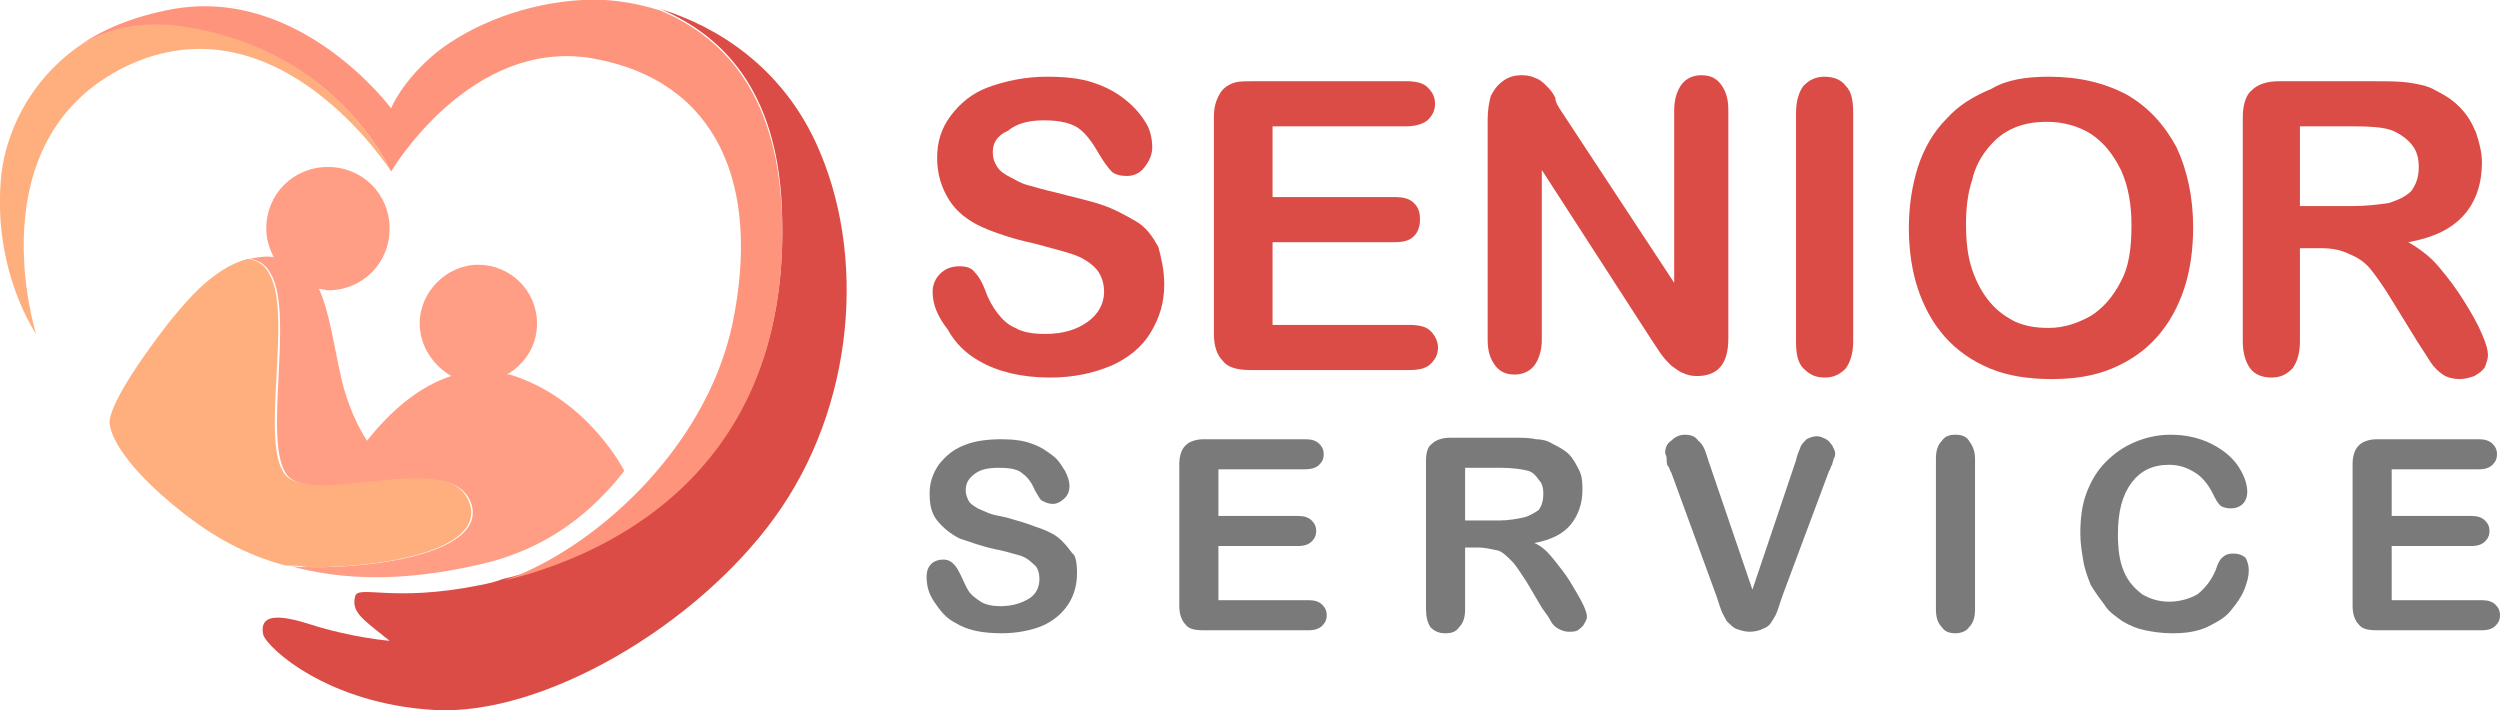 <?xml version="1.0" encoding="utf-8"?>
<!-- Generator: Adobe Illustrator 24.1.0, SVG Export Plug-In . SVG Version: 6.00 Build 0)  -->
<svg version="1.1" id="Layer_1" xmlns="http://www.w3.org/2000/svg" xmlns:xlink="http://www.w3.org/1999/xlink" x="0px" y="0px"
	 width="166.2px" height="47.2px" viewBox="0 0 166.2 47.2" style="enable-background:new 0 0 166.2 47.2;" xml:space="preserve">
<style type="text/css">
	.st0{fill:#DC4C46;}
	.st1{fill:#7A7A7A;}
	.st2{fill:#FFAF7D;}
	.st3{fill:#FF947D;}
	.st4{fill:#FF9E85;}
</style>
<g>
	<path class="st0" d="M77.4,18.9c0,1.2-0.3,2.2-0.9,3.2s-1.5,1.7-2.6,2.2c-1.2,0.5-2.5,0.8-4.1,0.8c-1.9,0-3.5-0.4-4.7-1.1
		c-0.9-0.5-1.6-1.2-2.1-2.1C62.3,21,62,20.2,62,19.4c0-0.5,0.2-0.9,0.5-1.2s0.7-0.5,1.3-0.5c0.4,0,0.8,0.1,1,0.4
		c0.3,0.3,0.5,0.7,0.7,1.2c0.2,0.6,0.5,1.1,0.8,1.5c0.3,0.4,0.7,0.8,1.2,1c0.5,0.3,1.2,0.4,2,0.4c1.2,0,2.1-0.3,2.8-0.8
		c0.7-0.5,1.1-1.2,1.1-2c0-0.6-0.2-1.2-0.6-1.6c-0.4-0.4-0.9-0.7-1.5-0.9c-0.6-0.2-1.4-0.4-2.5-0.7c-1.4-0.3-2.6-0.7-3.5-1.1
		c-0.9-0.4-1.7-1-2.2-1.8c-0.5-0.8-0.8-1.7-0.8-2.8c0-1.1,0.3-2,0.9-2.8c0.6-0.8,1.4-1.5,2.5-1.9c1.1-0.4,2.4-0.7,3.9-0.7
		c1.2,0,2.2,0.1,3.1,0.4c0.9,0.3,1.6,0.7,2.2,1.2c0.6,0.5,1,1,1.3,1.5c0.3,0.5,0.4,1.1,0.4,1.6c0,0.5-0.2,0.9-0.5,1.3
		c-0.3,0.4-0.7,0.6-1.2,0.6c-0.4,0-0.8-0.1-1-0.3c-0.2-0.2-0.5-0.6-0.8-1.1c-0.4-0.7-0.8-1.3-1.3-1.7c-0.5-0.4-1.3-0.6-2.4-0.6
		c-1,0-1.8,0.2-2.4,0.7C66.3,9,66,9.5,66,10.1c0,0.4,0.1,0.7,0.3,1c0.2,0.3,0.5,0.5,0.9,0.7c0.4,0.2,0.7,0.4,1.1,0.5
		c0.4,0.1,1,0.3,1.9,0.5c1.1,0.3,2.1,0.5,3,0.8c0.9,0.3,1.6,0.7,2.3,1.1s1.1,1,1.5,1.7C77.2,17.1,77.4,18,77.4,18.9z"/>
	<path class="st0" d="M93.4,8.4h-8.8v4.7h8.1c0.6,0,1,0.1,1.3,0.4s0.4,0.6,0.4,1.1c0,0.4-0.1,0.8-0.4,1.1c-0.3,0.3-0.7,0.4-1.3,0.4
		h-8.1v5.5h9.1c0.6,0,1.1,0.1,1.4,0.4c0.3,0.3,0.5,0.7,0.5,1.1c0,0.5-0.2,0.8-0.5,1.1c-0.3,0.3-0.8,0.4-1.4,0.4H83.1
		c-0.9,0-1.5-0.2-1.8-0.6c-0.4-0.4-0.6-1-0.6-1.8V7.8c0-0.6,0.1-1,0.3-1.4c0.2-0.4,0.4-0.6,0.8-0.8c0.4-0.2,0.8-0.2,1.4-0.2h10.3
		c0.6,0,1.1,0.1,1.4,0.4c0.3,0.3,0.5,0.6,0.5,1.1c0,0.5-0.2,0.8-0.5,1.1C94.5,8.3,94,8.4,93.4,8.4z"/>
	<path class="st0" d="M103.8,7.4l7.5,11.4V7.3c0-0.7,0.2-1.3,0.5-1.7c0.3-0.4,0.8-0.6,1.3-0.6c0.6,0,1,0.2,1.3,0.6
		c0.3,0.4,0.5,0.9,0.5,1.7v15.2c0,1.7-0.7,2.5-2.1,2.5c-0.4,0-0.7-0.1-0.9-0.2c-0.3-0.1-0.5-0.3-0.8-0.5c-0.2-0.2-0.5-0.5-0.7-0.8
		c-0.2-0.3-0.4-0.6-0.6-0.9l-7.3-11.3v11.3c0,0.7-0.2,1.3-0.5,1.7c-0.3,0.4-0.8,0.6-1.3,0.6c-0.6,0-1-0.2-1.3-0.6
		c-0.3-0.4-0.5-0.9-0.5-1.7V7.9c0-0.6,0.1-1.1,0.2-1.5c0.2-0.4,0.4-0.7,0.8-1c0.4-0.3,0.8-0.4,1.3-0.4c0.4,0,0.7,0.1,0.9,0.2
		c0.3,0.1,0.5,0.3,0.7,0.5c0.2,0.2,0.4,0.4,0.6,0.8C103.4,6.8,103.6,7.1,103.8,7.4z"/>
	<path class="st0" d="M119.4,22.7V7.5c0-0.8,0.2-1.4,0.5-1.8c0.4-0.4,0.8-0.6,1.4-0.6c0.6,0,1.1,0.2,1.4,0.6c0.4,0.4,0.5,1,0.5,1.8
		v15.2c0,0.8-0.2,1.4-0.5,1.8c-0.4,0.4-0.8,0.6-1.4,0.6c-0.6,0-1-0.2-1.4-0.6C119.5,24.1,119.4,23.5,119.4,22.7z"/>
	<path class="st0" d="M136.2,5.1c2,0,3.7,0.4,5.2,1.2c1.4,0.8,2.5,2,3.3,3.5c0.7,1.5,1.1,3.3,1.1,5.3c0,1.5-0.2,2.9-0.6,4.1
		c-0.4,1.2-1,2.3-1.8,3.2c-0.8,0.9-1.8,1.6-3,2.1c-1.2,0.5-2.5,0.7-4,0.7c-1.5,0-2.9-0.2-4.1-0.7c-1.2-0.5-2.2-1.2-3-2.1
		c-0.8-0.9-1.4-2-1.8-3.2c-0.4-1.2-0.6-2.6-0.6-4c0-1.5,0.2-2.8,0.6-4.1c0.4-1.2,1-2.3,1.9-3.2c0.8-0.9,1.8-1.5,3-2
		C133.4,5.3,134.7,5.1,136.2,5.1z M141.7,15c0-1.4-0.2-2.6-0.7-3.7c-0.5-1-1.1-1.8-2-2.4c-0.8-0.5-1.8-0.8-2.9-0.8
		c-0.8,0-1.5,0.1-2.2,0.4c-0.7,0.3-1.2,0.7-1.7,1.3c-0.5,0.6-0.9,1.3-1.1,2.2c-0.3,0.9-0.4,1.9-0.4,2.9c0,1.1,0.1,2.1,0.4,3
		c0.3,0.9,0.7,1.6,1.2,2.2c0.5,0.6,1.1,1,1.7,1.3c0.7,0.3,1.4,0.4,2.2,0.4c1,0,1.9-0.3,2.8-0.8c0.8-0.5,1.5-1.3,2-2.3
		C141.5,17.8,141.7,16.6,141.7,15z"/>
	<path class="st0" d="M154.3,16.5h-1.4v6.2c0,0.8-0.2,1.4-0.5,1.8c-0.4,0.4-0.8,0.6-1.4,0.6c-0.6,0-1.1-0.2-1.4-0.6
		c-0.3-0.4-0.5-1-0.5-1.8V7.8c0-0.8,0.2-1.5,0.6-1.8c0.4-0.4,1-0.6,1.8-0.6h6.4c0.9,0,1.6,0,2.3,0.1c0.6,0.1,1.2,0.2,1.7,0.5
		c0.6,0.3,1.1,0.6,1.6,1.1c0.5,0.5,0.8,1,1.1,1.7c0.2,0.6,0.4,1.3,0.4,2c0,1.4-0.4,2.6-1.2,3.5c-0.8,0.9-2,1.5-3.7,1.8
		c0.7,0.4,1.4,0.9,2,1.6c0.6,0.7,1.2,1.5,1.7,2.3c0.5,0.8,0.9,1.5,1.2,2.2c0.3,0.7,0.4,1.1,0.4,1.4c0,0.3-0.1,0.5-0.2,0.8
		c-0.2,0.3-0.4,0.4-0.7,0.6c-0.3,0.1-0.6,0.2-1,0.2c-0.4,0-0.8-0.1-1.1-0.3c-0.3-0.2-0.6-0.5-0.8-0.8c-0.2-0.3-0.5-0.8-0.9-1.4
		l-1.6-2.6c-0.6-1-1.1-1.7-1.5-2.2c-0.4-0.5-0.9-0.8-1.4-1C155.6,16.6,155,16.5,154.3,16.5z M156.5,8.4h-3.6v5.3h3.5
		c0.9,0,1.7-0.1,2.4-0.2c0.6-0.2,1.1-0.4,1.5-0.8c0.3-0.4,0.5-0.9,0.5-1.6c0-0.5-0.1-1-0.4-1.4c-0.3-0.4-0.7-0.7-1.1-0.9
		C158.8,8.5,157.9,8.4,156.5,8.4z"/>
	<path class="st1" d="M71.6,38.1c0,0.8-0.2,1.5-0.6,2.1c-0.4,0.6-1,1.1-1.7,1.4s-1.7,0.5-2.7,0.5c-1.3,0-2.3-0.2-3.1-0.7
		c-0.6-0.3-1-0.8-1.4-1.4c-0.4-0.6-0.5-1.1-0.5-1.7c0-0.3,0.1-0.6,0.3-0.8c0.2-0.2,0.5-0.3,0.8-0.3c0.3,0,0.5,0.1,0.7,0.3
		c0.2,0.2,0.3,0.4,0.5,0.8c0.2,0.4,0.3,0.7,0.5,1c0.2,0.3,0.5,0.5,0.8,0.7c0.3,0.2,0.8,0.3,1.3,0.3c0.8,0,1.4-0.2,1.9-0.5
		s0.7-0.8,0.7-1.3c0-0.4-0.1-0.8-0.4-1c-0.3-0.3-0.6-0.5-1-0.6c-0.4-0.1-1-0.3-1.6-0.4c-0.9-0.2-1.7-0.5-2.3-0.7
		c-0.6-0.3-1.1-0.7-1.5-1.2c-0.4-0.5-0.5-1.1-0.5-1.8c0-0.7,0.2-1.3,0.6-1.9c0.4-0.5,0.9-1,1.7-1.3c0.7-0.3,1.6-0.4,2.5-0.4
		c0.8,0,1.5,0.1,2,0.3c0.6,0.2,1,0.5,1.4,0.8c0.4,0.3,0.6,0.7,0.8,1c0.2,0.4,0.3,0.7,0.3,1c0,0.3-0.1,0.6-0.3,0.8
		c-0.2,0.2-0.5,0.4-0.8,0.4c-0.3,0-0.5-0.1-0.7-0.2c-0.2-0.1-0.3-0.4-0.5-0.7c-0.2-0.5-0.5-0.9-0.8-1.1c-0.3-0.3-0.8-0.4-1.6-0.4
		c-0.7,0-1.2,0.1-1.6,0.4c-0.4,0.3-0.6,0.6-0.6,1.1c0,0.3,0.1,0.5,0.2,0.7c0.1,0.2,0.3,0.3,0.6,0.5c0.2,0.1,0.5,0.2,0.7,0.3
		c0.2,0.1,0.7,0.2,1.2,0.3c0.7,0.2,1.4,0.4,1.9,0.6c0.6,0.2,1.1,0.4,1.5,0.7c0.4,0.3,0.7,0.7,1,1.1C71.5,36.9,71.6,37.4,71.6,38.1z"
		/>
	<path class="st1" d="M86.7,31.2H81v3.1h5.3c0.4,0,0.7,0.1,0.9,0.3c0.2,0.2,0.3,0.4,0.3,0.7c0,0.3-0.1,0.5-0.3,0.7
		c-0.2,0.2-0.5,0.3-0.9,0.3H81v3.6h6c0.4,0,0.7,0.1,0.9,0.3c0.2,0.2,0.3,0.4,0.3,0.7c0,0.3-0.1,0.5-0.3,0.7
		c-0.2,0.2-0.5,0.3-0.9,0.3h-7c-0.6,0-1-0.1-1.2-0.4c-0.2-0.2-0.4-0.6-0.4-1.2v-9.5c0-0.4,0.1-0.7,0.2-0.9c0.1-0.2,0.3-0.4,0.5-0.5
		c0.2-0.1,0.5-0.2,0.9-0.2h6.8c0.4,0,0.7,0.1,0.9,0.3c0.2,0.2,0.3,0.4,0.3,0.7c0,0.3-0.1,0.5-0.3,0.7C87.5,31.1,87.2,31.2,86.7,31.2
		z"/>
	<path class="st1" d="M98.3,36.4h-0.9v4.1c0,0.5-0.1,0.9-0.4,1.2c-0.2,0.3-0.5,0.4-0.9,0.4c-0.4,0-0.7-0.1-1-0.4
		c-0.2-0.3-0.3-0.7-0.3-1.2v-9.8c0-0.6,0.1-1,0.4-1.2c0.2-0.2,0.6-0.4,1.2-0.4h4.2c0.6,0,1.1,0,1.5,0.1c0.4,0,0.8,0.1,1.1,0.3
		c0.4,0.2,0.8,0.4,1.1,0.7c0.3,0.3,0.5,0.7,0.7,1.1c0.2,0.4,0.2,0.9,0.2,1.3c0,0.9-0.3,1.7-0.8,2.3c-0.5,0.6-1.3,1-2.4,1.2
		c0.5,0.2,0.9,0.6,1.3,1.1c0.4,0.5,0.8,1,1.1,1.5c0.3,0.5,0.6,1,0.8,1.4c0.2,0.4,0.3,0.7,0.3,0.9c0,0.2-0.1,0.3-0.2,0.5
		c-0.1,0.2-0.3,0.3-0.4,0.4c-0.2,0.1-0.4,0.1-0.6,0.1c-0.3,0-0.5-0.1-0.7-0.2c-0.2-0.1-0.4-0.3-0.5-0.5c-0.1-0.2-0.3-0.5-0.6-0.9
		l-1-1.7c-0.4-0.6-0.7-1.1-1-1.4c-0.3-0.3-0.6-0.6-0.9-0.7C99.1,36.5,98.7,36.4,98.3,36.4z M99.8,31.1h-2.4v3.5h2.3
		c0.6,0,1.1-0.1,1.6-0.2c0.4-0.1,0.7-0.3,1-0.5c0.2-0.3,0.3-0.6,0.3-1.1c0-0.4-0.1-0.7-0.3-0.9c-0.2-0.3-0.4-0.5-0.7-0.6
		C101.2,31.2,100.6,31.1,99.8,31.1z"/>
	<path class="st1" d="M113.6,30.7l2.9,8.5l2.9-8.6c0.1-0.5,0.3-0.8,0.3-0.9c0.1-0.2,0.2-0.3,0.4-0.5c0.2-0.1,0.4-0.2,0.7-0.2
		c0.2,0,0.4,0.1,0.6,0.2c0.2,0.1,0.3,0.3,0.4,0.4c0.1,0.2,0.2,0.4,0.2,0.5c0,0.1,0,0.3-0.1,0.4c0,0.1-0.1,0.3-0.1,0.4
		c-0.1,0.1-0.1,0.3-0.2,0.4l-3.1,8.3c-0.1,0.3-0.2,0.6-0.3,0.9c-0.1,0.3-0.2,0.5-0.4,0.8c-0.1,0.2-0.3,0.4-0.6,0.5
		c-0.2,0.1-0.5,0.2-0.9,0.2c-0.3,0-0.6-0.1-0.9-0.2c-0.2-0.1-0.4-0.3-0.6-0.5c-0.1-0.2-0.3-0.5-0.4-0.8c-0.1-0.3-0.2-0.6-0.3-0.9
		l-3-8.2c-0.1-0.1-0.1-0.3-0.2-0.4c-0.1-0.1-0.1-0.3-0.1-0.5c0-0.2-0.1-0.3-0.1-0.4c0-0.3,0.1-0.6,0.4-0.8c0.2-0.2,0.5-0.4,0.9-0.4
		c0.4,0,0.7,0.1,0.9,0.4C113.3,29.6,113.4,30.1,113.6,30.7z"/>
	<path class="st1" d="M128.7,40.5v-10c0-0.5,0.1-0.9,0.4-1.2c0.2-0.3,0.5-0.4,0.9-0.4c0.4,0,0.7,0.1,0.9,0.4
		c0.2,0.3,0.4,0.6,0.4,1.2v10c0,0.5-0.1,0.9-0.4,1.2c-0.2,0.3-0.6,0.4-0.9,0.4c-0.4,0-0.7-0.1-0.9-0.4
		C128.8,41.4,128.7,41,128.7,40.5z"/>
	<path class="st1" d="M149.5,37.9c0,0.4-0.1,0.8-0.3,1.3c-0.2,0.5-0.5,0.9-0.9,1.4c-0.4,0.5-1,0.8-1.6,1.1c-0.7,0.3-1.4,0.4-2.3,0.4
		c-0.7,0-1.3-0.1-1.8-0.2c-0.5-0.1-1-0.3-1.5-0.6c-0.4-0.3-0.9-0.6-1.2-1.1c-0.3-0.4-0.6-0.8-0.9-1.3c-0.2-0.5-0.4-1-0.5-1.6
		c-0.1-0.6-0.2-1.2-0.2-1.8c0-1,0.1-1.9,0.4-2.7c0.3-0.8,0.7-1.5,1.3-2.1c0.6-0.6,1.2-1,1.9-1.3c0.7-0.3,1.5-0.5,2.4-0.5
		c1,0,1.9,0.2,2.7,0.6c0.8,0.4,1.4,0.9,1.8,1.5c0.4,0.6,0.6,1.2,0.6,1.7c0,0.3-0.1,0.6-0.3,0.8c-0.2,0.2-0.5,0.3-0.8,0.3
		c-0.3,0-0.6-0.1-0.7-0.2c-0.2-0.2-0.3-0.4-0.5-0.8c-0.3-0.6-0.7-1.1-1.2-1.4c-0.5-0.3-1-0.5-1.7-0.5c-1.1,0-1.9,0.4-2.5,1.2
		c-0.6,0.8-0.9,1.9-0.9,3.4c0,1,0.1,1.8,0.4,2.5c0.3,0.7,0.7,1.1,1.2,1.5c0.5,0.3,1.1,0.5,1.8,0.5c0.7,0,1.4-0.2,1.9-0.5
		c0.5-0.4,0.9-0.9,1.2-1.6c0.1-0.3,0.2-0.6,0.4-0.8c0.2-0.2,0.4-0.3,0.8-0.3c0.3,0,0.6,0.1,0.8,0.3
		C149.4,37.3,149.5,37.6,149.5,37.9z"/>
	<path class="st1" d="M164.8,31.2H159v3.1h5.3c0.4,0,0.7,0.1,0.9,0.3c0.2,0.2,0.3,0.4,0.3,0.7c0,0.3-0.1,0.5-0.3,0.7
		c-0.2,0.2-0.5,0.3-0.9,0.3H159v3.6h6c0.4,0,0.7,0.1,0.9,0.3c0.2,0.2,0.3,0.4,0.3,0.7c0,0.3-0.1,0.5-0.3,0.7
		c-0.2,0.2-0.5,0.3-0.9,0.3h-7c-0.6,0-1-0.1-1.2-0.4c-0.2-0.2-0.4-0.6-0.4-1.2v-9.5c0-0.4,0.1-0.7,0.2-0.9c0.1-0.2,0.3-0.4,0.5-0.5
		c0.2-0.1,0.5-0.2,0.9-0.2h6.8c0.4,0,0.7,0.1,0.9,0.3c0.2,0.2,0.3,0.4,0.3,0.7c0,0.3-0.1,0.5-0.3,0.7
		C165.5,31.1,165.2,31.2,164.8,31.2z"/>
</g>
<g>
	<path class="st0" d="M54.2,9.4c-2.3-4.9-6.4-7.6-10.3-8.8c4.5,1.9,8,5.9,8.1,14c0.4,17.4-12.6,22.5-18.6,23.9
		c-0.5,0.2-1,0.3-1.5,0.4c-5.9,1.2-8.2-0.1-8.3,0.8c-0.2,0.8,0.3,1.3,1.3,2.1c1,0.8,1,0.8,1,0.8s-2.5-0.2-5.3-1.1
		c-2.8-0.9-3.3-0.3-3.1,0.7c0.3,0.9,4.3,4.6,11.4,5c7.2,0.4,17.4-5.6,22.6-12.8C56.8,27.1,57.7,16.9,54.2,9.4z"/>
	<path class="st2" d="M12.3,1.7C9.4,1.3,7.1,1.9,5.2,3.1c-3.5,2.5-4.8,6-5.1,8.4c-0.7,6.4,2.3,10.7,2.3,10.7S-1.7,9.3,8.4,4.4
		c10.1-4.8,17.6,7,17.6,7S22.5,3.4,12.3,1.7z"/>
	<path class="st3" d="M52,14.7c-0.2-8.1-3.6-12.1-8.1-14C42,0.1,40.2-0.1,38.7,0c-3.7,0.2-7.3,1.6-9.7,3.5C26.7,5.4,26,7.2,26,7.2
		s-6-8.1-14.5-6.6C8.8,1.1,6.7,2,5.2,3.1c1.9-1.2,4.3-1.8,7.2-1.3C22.5,3.4,26,11.4,26,11.4s5.3-9,13.5-7.5s11.1,8.4,9.2,17.6
		c-1.8,8.5-9.4,15.1-15.2,17.1C39.4,37.2,52.4,32.1,52,14.7z"/>
	<g>
		<path class="st2" d="M31.2,33.4c-1.4-3.7-10.4,0.2-12.2-1.8s0.5-10.7-1.1-13.4c-0.3-0.6-0.8-0.9-1.4-1c-0.7,0.2-1.4,0.5-2.2,1.1
			c-1,0.7-2,1.8-3.2,3.3c-4.3,5.6-3.8,6.6-3.8,6.6s0,2.1,5,6c1.8,1.4,4,2.7,6.7,3.4c0.4,0,0.9,0,1.4,0.1
			C24.9,37.8,32.4,36.7,31.2,33.4z"/>
		<path class="st4" d="M33.9,24.9c-0.1,0-0.1,0-0.2,0c1.2-0.7,2-1.9,2-3.4c0-2.2-1.8-3.9-3.9-3.9s-3.9,1.8-3.9,3.9
			c0,1.5,0.9,2.8,2.1,3.5c-2.2,0.7-4.1,2.4-5.6,4.3c-0.6-0.9-1.3-2.4-1.7-4.1c-0.5-2.2-0.8-4.5-1.5-6c0.2,0,0.4,0.1,0.6,0.1
			c2.3,0,4.1-1.8,4.1-4.1s-1.8-4.1-4.1-4.1s-4.1,1.8-4.1,4.1c0,0.7,0.2,1.3,0.5,1.9c-0.5-0.1-1,0-1.6,0.1c0.6,0.1,1.1,0.4,1.4,1
			c1.6,2.7-0.6,11.3,1.1,13.4s10.8-1.8,12.2,1.8c1.2,3.3-6.3,4.4-10.7,4.3c-0.5,0-1,0-1.4-0.1c3.5,1,7.7,1.1,12.8-0.1
			c3.5-0.8,5.9-2.5,7.4-3.9c1.4-1.3,2.1-2.3,2.1-2.3S39.1,26.5,33.9,24.9z"/>
	</g>
</g>
</svg>
